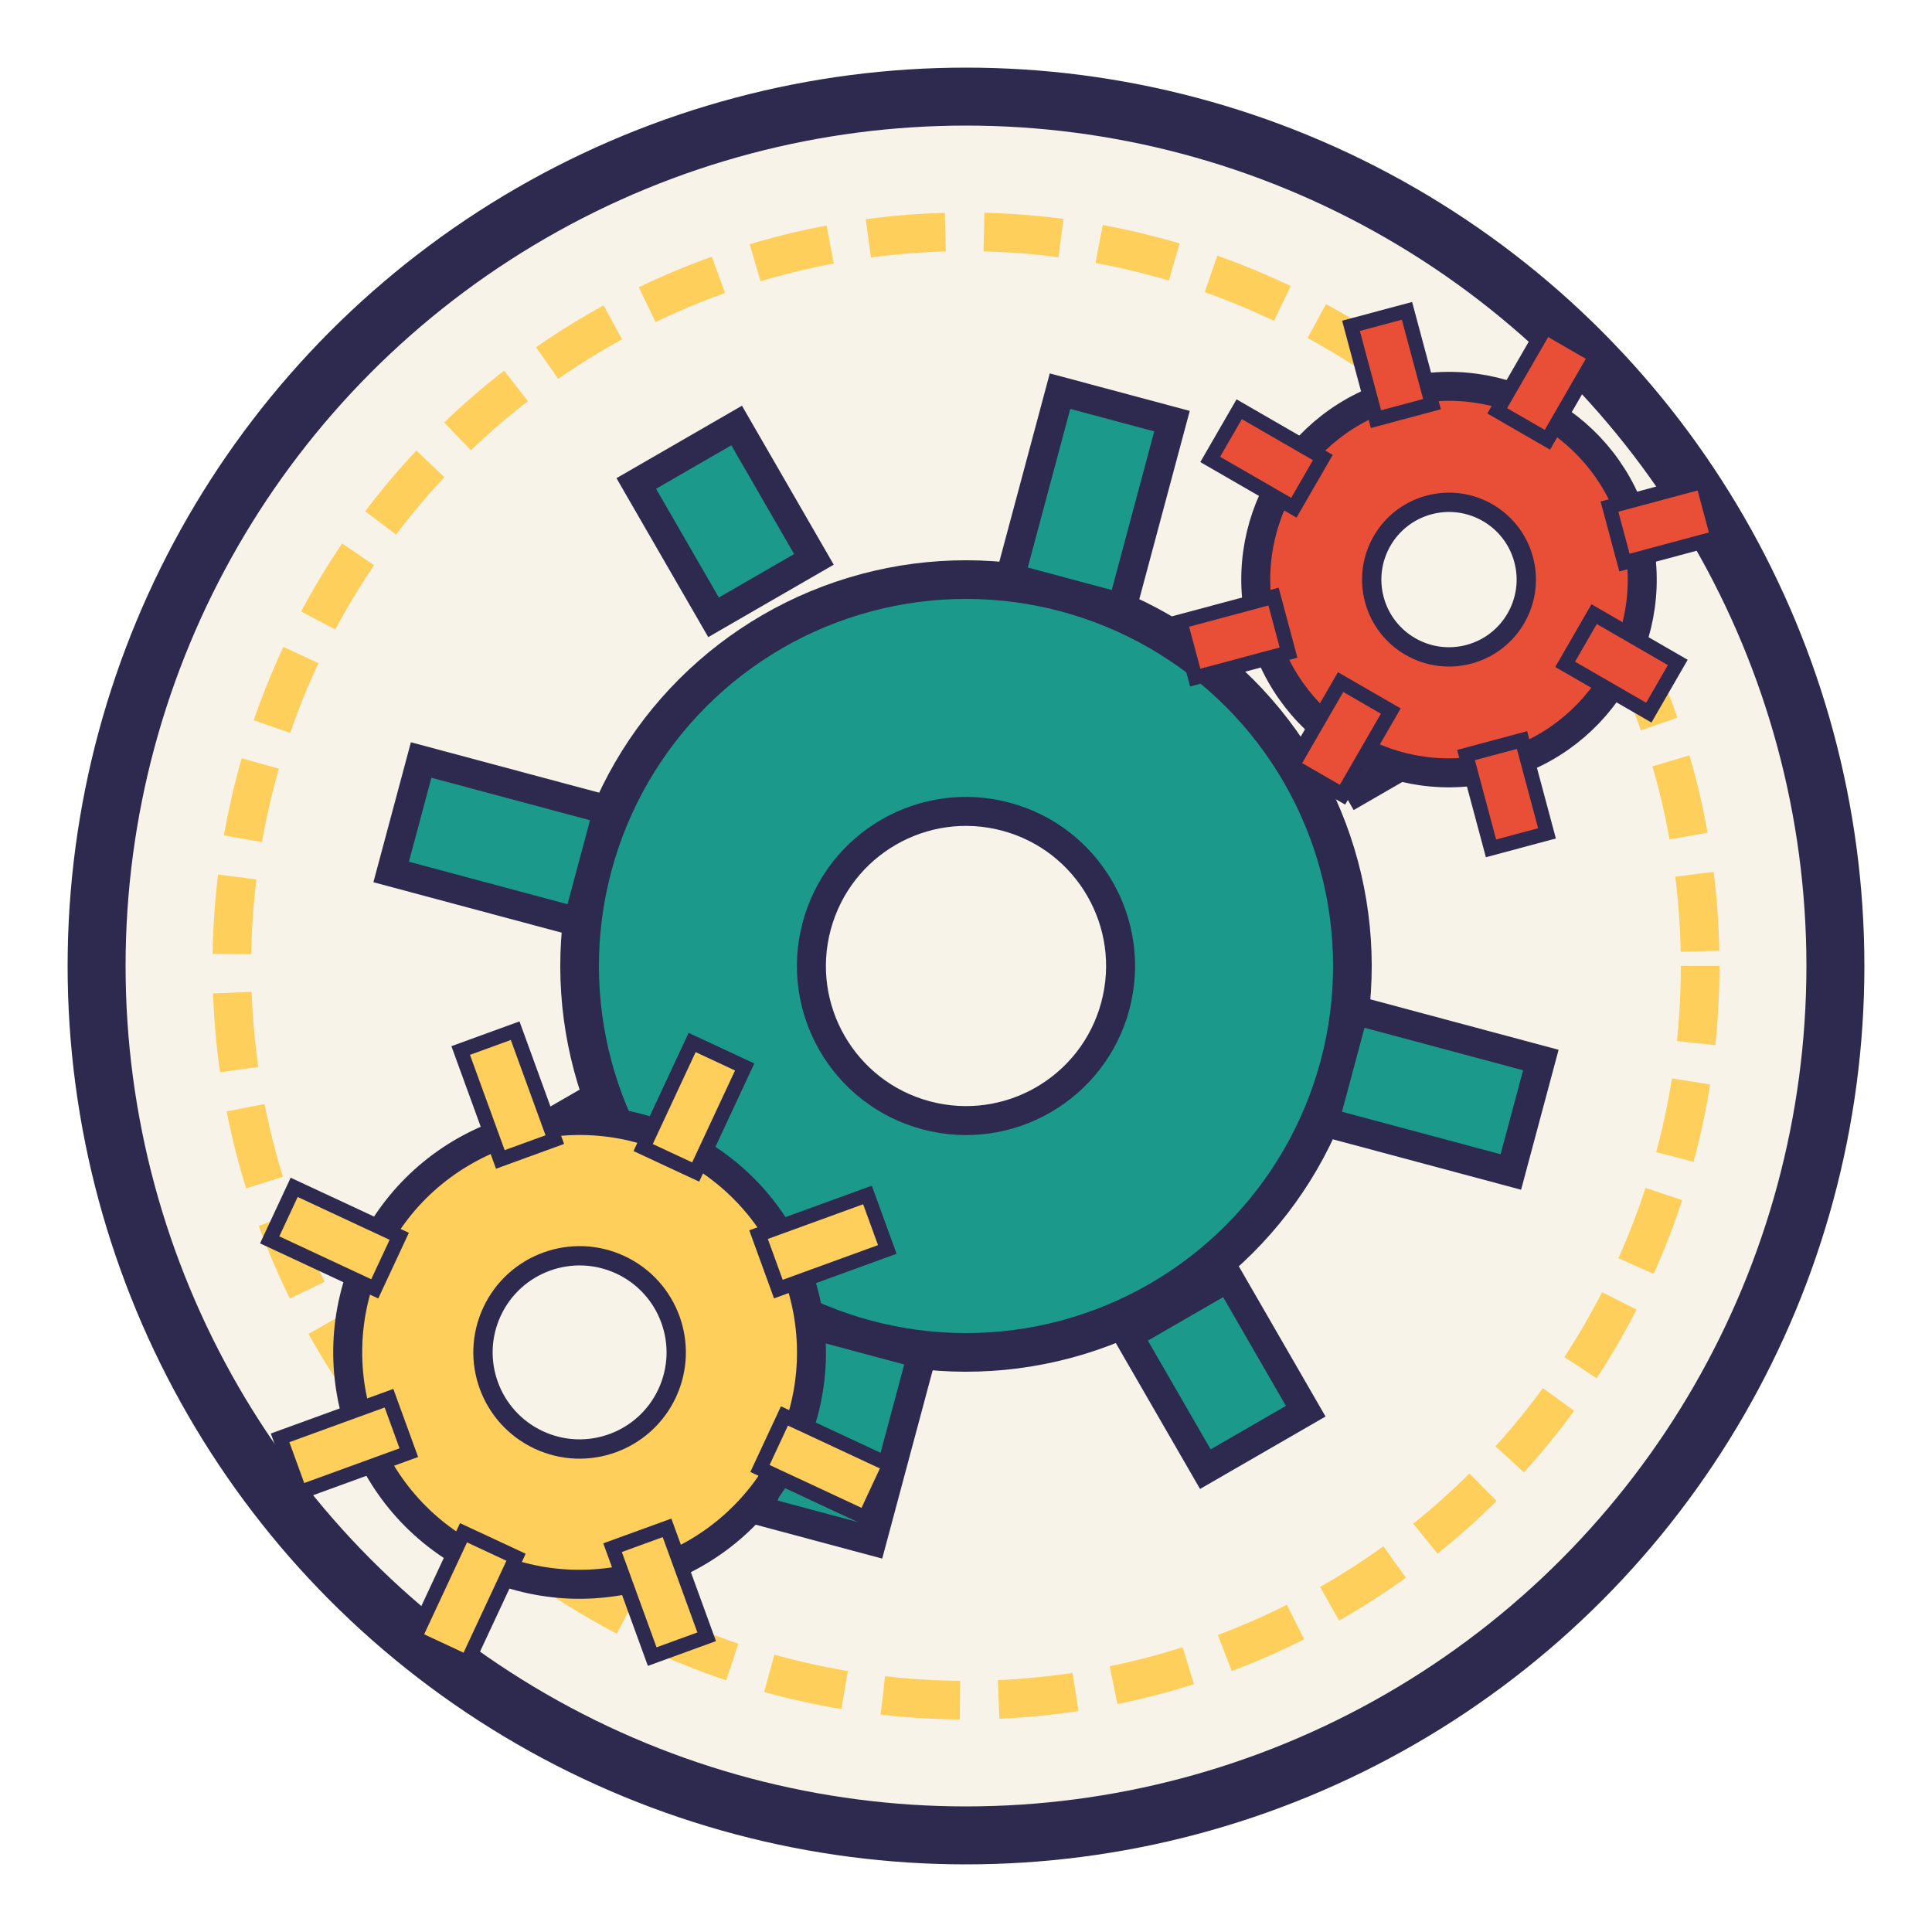 <svg viewBox="0 0 100 100" xmlns="http://www.w3.org/2000/svg">
  <!-- Background circle -->
  <circle cx="50" cy="50" r="45" fill="#f7f3e9" stroke="#2e294e" stroke-width="3"/>
  
  <!-- Retro decorative border -->
  <circle cx="50" cy="50" r="38" fill="none" stroke="#ffcf5c" stroke-width="2" stroke-dasharray="4,2"/>
  
  <!-- Service gears -->
  <g transform="rotate(15, 50, 50)">
    <!-- Large gear -->
    <circle cx="50" cy="50" r="20" fill="#1b998b" stroke="#2e294e" stroke-width="2"/>
    <circle cx="50" cy="50" r="8" fill="#f7f3e9" stroke="#2e294e" stroke-width="1.5"/>
    
    <!-- Gear teeth -->
    <rect x="47" y="20" width="6" height="10" fill="#1b998b" stroke="#2e294e" stroke-width="1.5"/>
    <rect x="47" y="70" width="6" height="10" fill="#1b998b" stroke="#2e294e" stroke-width="1.5"/>
    <rect x="20" y="47" width="10" height="6" fill="#1b998b" stroke="#2e294e" stroke-width="1.5"/>
    <rect x="70" y="47" width="10" height="6" fill="#1b998b" stroke="#2e294e" stroke-width="1.5"/>
    
    <!-- Diagonal teeth -->
    <rect x="28" y="28" width="8" height="6" transform="rotate(45, 32, 31)" fill="#1b998b" stroke="#2e294e" stroke-width="1.5"/>
    <rect x="64" y="28" width="8" height="6" transform="rotate(-45, 68, 31)" fill="#1b998b" stroke="#2e294e" stroke-width="1.5"/>
    <rect x="28" y="64" width="8" height="6" transform="rotate(-45, 32, 67)" fill="#1b998b" stroke="#2e294e" stroke-width="1.5"/>
    <rect x="64" y="64" width="8" height="6" transform="rotate(45, 68, 67)" fill="#1b998b" stroke="#2e294e" stroke-width="1.5"/>
  </g>
  
  <!-- Small gear -->
  <g transform="rotate(-15, 75, 30)">
    <circle cx="75" cy="30" r="10" fill="#e94f37" stroke="#2e294e" stroke-width="1.5"/>
    <circle cx="75" cy="30" r="4" fill="#f7f3e9" stroke="#2e294e" stroke-width="1"/>
    
    <!-- Small gear teeth -->
    <rect x="73.5" y="16" width="3" height="5" fill="#e94f37" stroke="#2e294e" stroke-width="0.75"/>
    <rect x="73.5" y="39" width="3" height="5" fill="#e94f37" stroke="#2e294e" stroke-width="0.75"/>
    <rect x="61" y="28.5" width="5" height="3" fill="#e94f37" stroke="#2e294e" stroke-width="0.75"/>
    <rect x="84" y="28.5" width="5" height="3" fill="#e94f37" stroke="#2e294e" stroke-width="0.75"/>
    
    <!-- Diagonal teeth -->
    <rect x="65" y="20" width="5" height="3" transform="rotate(45, 67.5, 21.5)" fill="#e94f37" stroke="#2e294e" stroke-width="0.75"/>
    <rect x="80" y="20" width="5" height="3" transform="rotate(-45, 82.5, 21.5)" fill="#e94f37" stroke="#2e294e" stroke-width="0.75"/>
    <rect x="65" y="35" width="5" height="3" transform="rotate(-45, 67.5, 36.5)" fill="#e94f37" stroke="#2e294e" stroke-width="0.75"/>
    <rect x="80" y="35" width="5" height="3" transform="rotate(45, 82.5, 36.5)" fill="#e94f37" stroke="#2e294e" stroke-width="0.75"/>
  </g>
  
  <!-- Another small gear -->
  <g transform="rotate(25, 30, 70)">
    <circle cx="30" cy="70" r="12" fill="#ffcf5c" stroke="#2e294e" stroke-width="1.5"/>
    <circle cx="30" cy="70" r="5" fill="#f7f3e9" stroke="#2e294e" stroke-width="1"/>
    
    <!-- Small gear teeth -->
    <rect x="28.5" y="53" width="3" height="6" fill="#ffcf5c" stroke="#2e294e" stroke-width="0.75"/>
    <rect x="28.5" y="81" width="3" height="6" fill="#ffcf5c" stroke="#2e294e" stroke-width="0.75"/>
    <rect x="13" y="68.5" width="6" height="3" fill="#ffcf5c" stroke="#2e294e" stroke-width="0.75"/>
    <rect x="41" y="68.5" width="6" height="3" fill="#ffcf5c" stroke="#2e294e" stroke-width="0.75"/>
    
    <!-- Diagonal teeth -->
    <rect x="18" y="58" width="6" height="3" transform="rotate(45, 21, 59.5)" fill="#ffcf5c" stroke="#2e294e" stroke-width="0.75"/>
    <rect x="36" y="58" width="6" height="3" transform="rotate(-45, 39, 59.5)" fill="#ffcf5c" stroke="#2e294e" stroke-width="0.75"/>
    <rect x="18" y="78" width="6" height="3" transform="rotate(-45, 21, 79.5)" fill="#ffcf5c" stroke="#2e294e" stroke-width="0.75"/>
    <rect x="36" y="78" width="6" height="3" transform="rotate(45, 39, 79.5)" fill="#ffcf5c" stroke="#2e294e" stroke-width="0.75"/>
  </g>
</svg>
